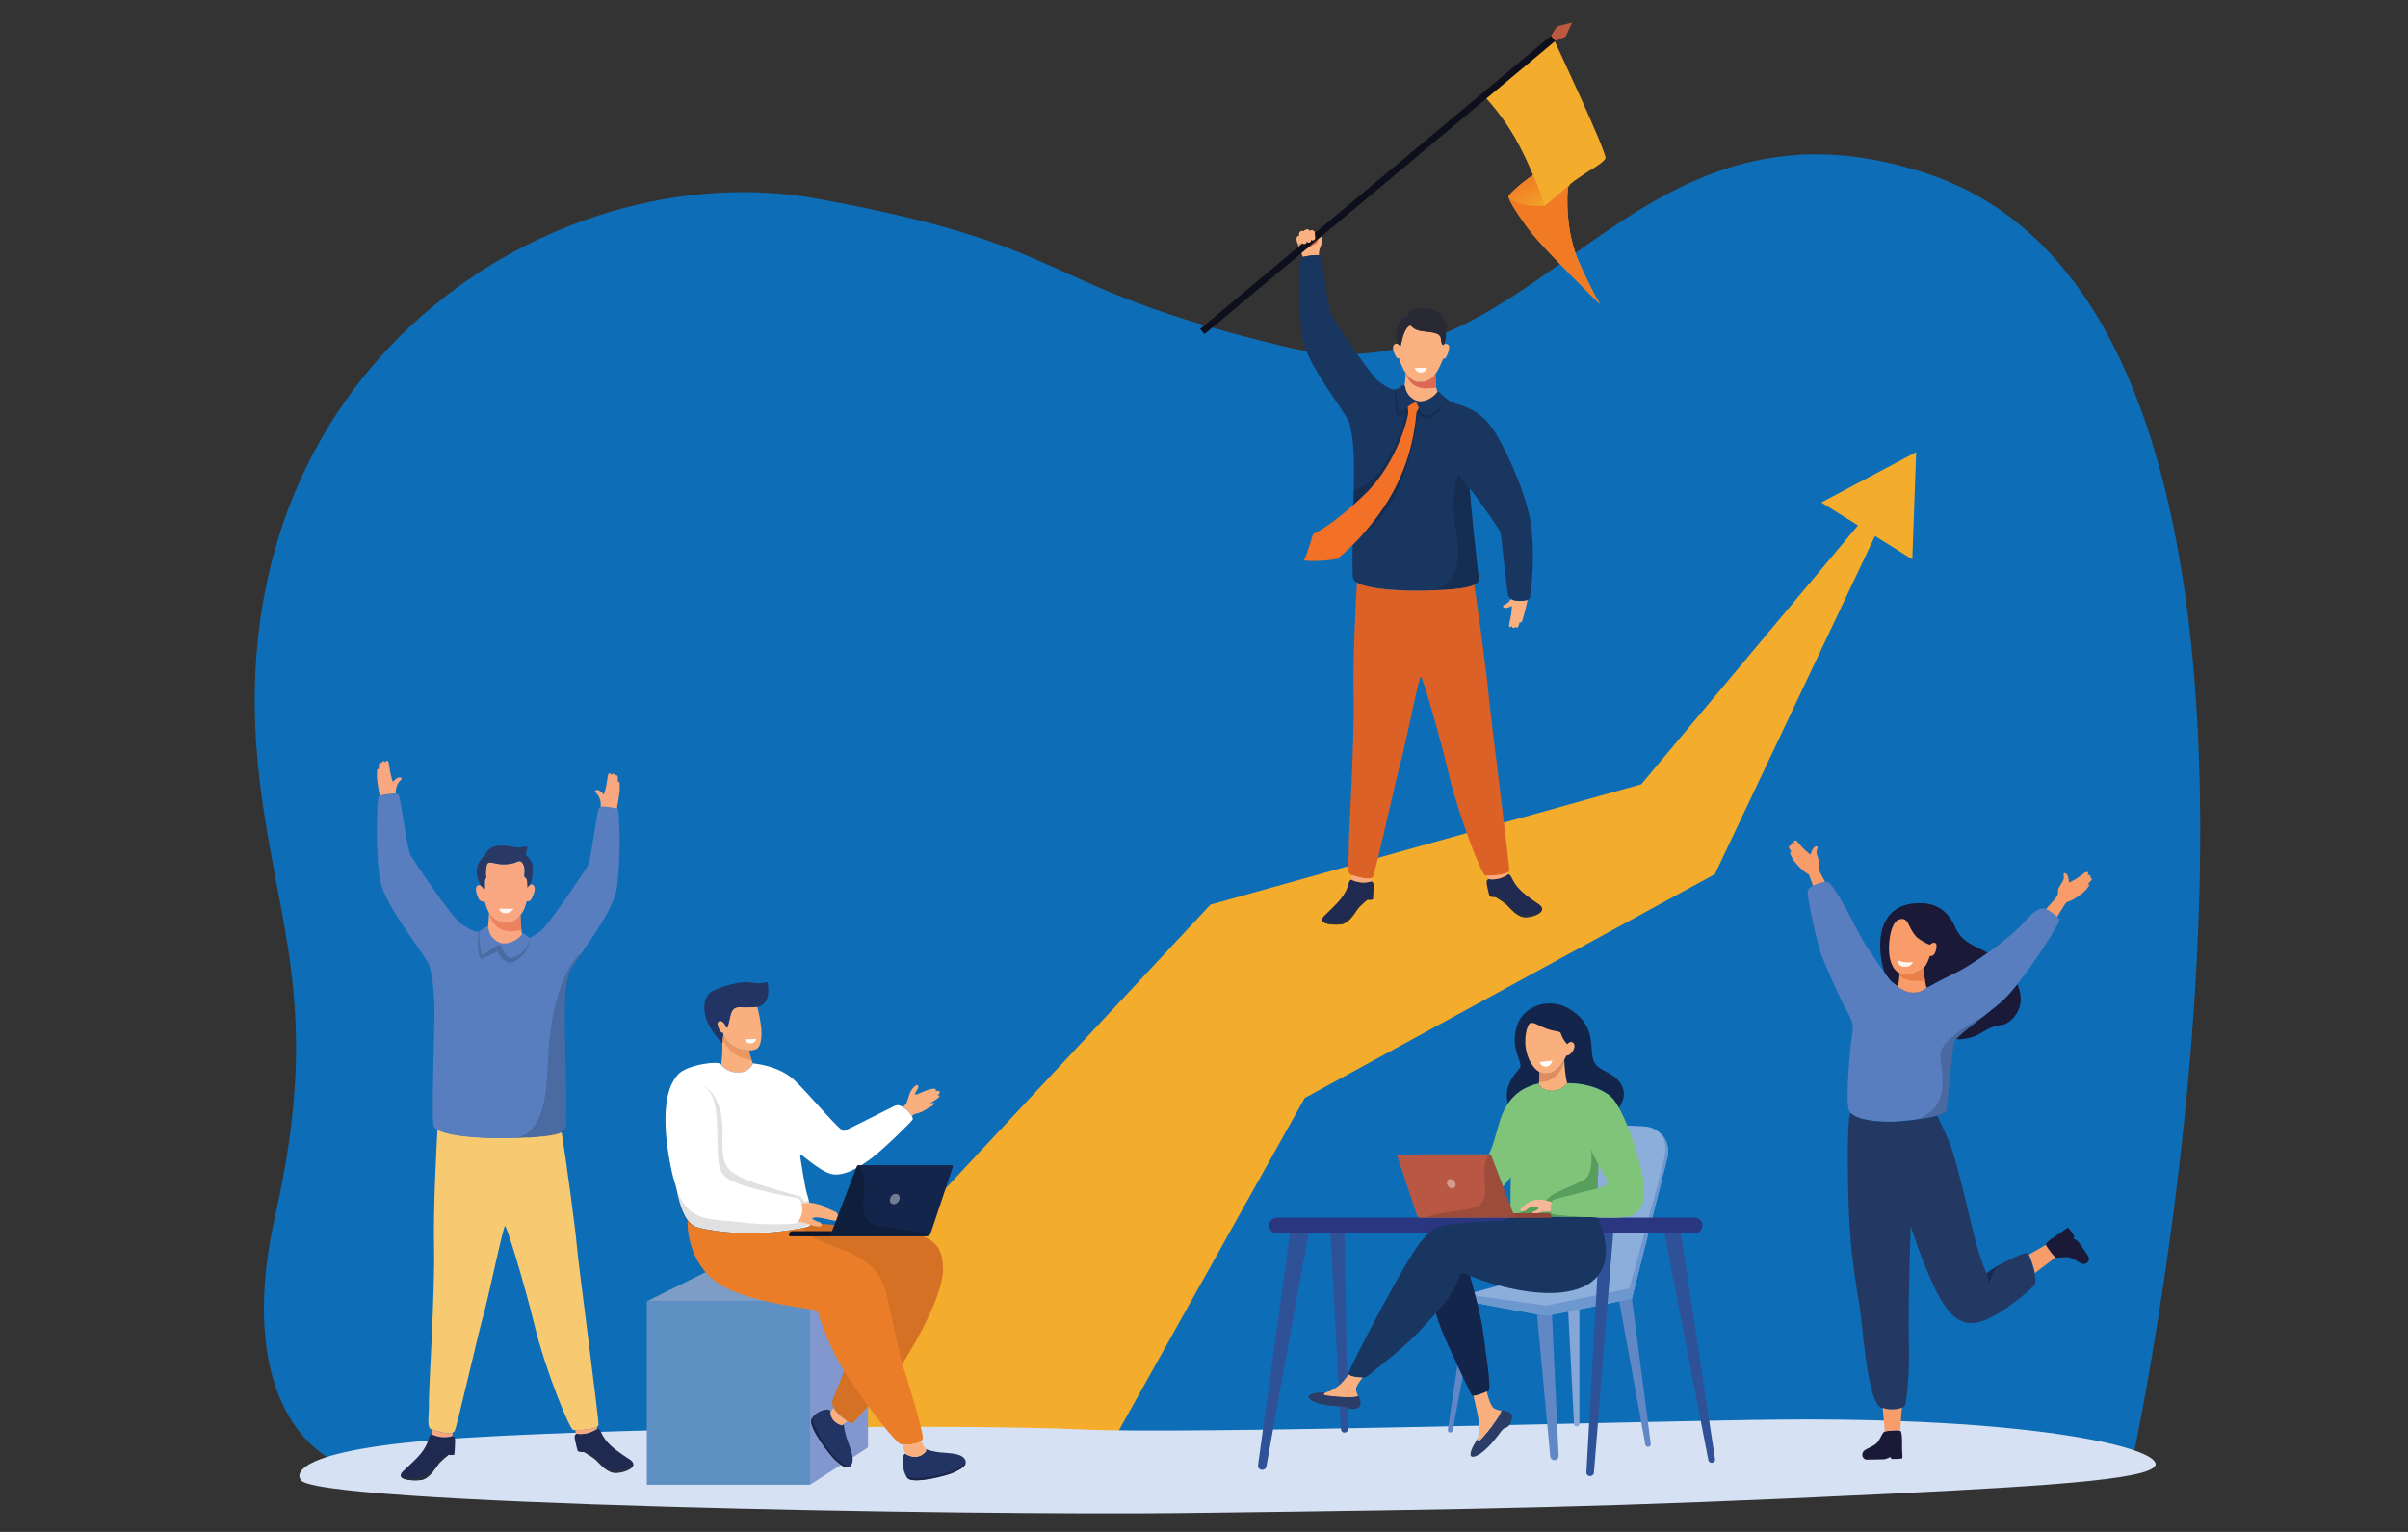 <?xml version="1.0" encoding="UTF-8"?>
<svg id="Layer_1" data-name="Layer 1" xmlns="http://www.w3.org/2000/svg" version="1.1" xmlns:xlink="http://www.w3.org/1999/xlink" viewBox="0 0 275 175">
  <rect x="0" y="0" width="275" height="175" fill="#333333" stroke="none"/>
  <defs>
    <style>
      .cls-1 {
        fill: #de6854;
      }

      .cls-1, .cls-2, .cls-3, .cls-4, .cls-5, .cls-6, .cls-7, .cls-8, .cls-9, .cls-10, .cls-11, .cls-12, .cls-13, .cls-14, .cls-15, .cls-16, .cls-17, .cls-18, .cls-19, .cls-20, .cls-21, .cls-22, .cls-23, .cls-24, .cls-25, .cls-26, .cls-27, .cls-28, .cls-29, .cls-30, .cls-31, .cls-32, .cls-33, .cls-34, .cls-35, .cls-36, .cls-37, .cls-38, .cls-39, .cls-40, .cls-41, .cls-42, .cls-43, .cls-44, .cls-45, .cls-46, .cls-47, .cls-48, .cls-49, .cls-50, .cls-51, .cls-52, .cls-53, .cls-54, .cls-55, .cls-56, .cls-57, .cls-58, .cls-59 {
        stroke-width: 0px;
      }

      .cls-2 {
        opacity: .1;
      }

      .cls-2, .cls-14, .cls-17, .cls-30, .cls-31, .cls-45, .cls-47, .cls-51 {
        fill: #010101;
      }

      .cls-3 {
        fill: #f6b698;
      }

      .cls-4 {
        fill: url(#linear-gradient);
      }

      .cls-5 {
        fill: #0d6eb7;
      }

      .cls-6 {
        fill: #df8d60;
      }

      .cls-7 {
        fill: #292936;
      }

      .cls-8 {
        fill: #2f5197;
      }

      .cls-9 {
        fill: #ed825f;
      }

      .cls-10 {
        fill: #8caedb;
      }

      .cls-11 {
        fill: #4c80ab;
      }

      .cls-12 {
        fill: #f9a781;
      }

      .cls-13 {
        fill: #db6126;
      }

      .cls-14 {
        opacity: .16;
      }

      .cls-15 {
        fill: #233963;
      }

      .cls-16 {
        fill: #13254a;
      }

      .cls-17 {
        opacity: .15;
      }

      .cls-18 {
        fill: #85a6d7;
      }

      .cls-19 {
        fill: #f7ca72;
      }

      .cls-20 {
        fill: #2a3680;
      }

      .cls-21 {
        fill: #6187c5;
      }

      .cls-22 {
        fill: #bd593f;
      }

      .cls-23 {
        fill: #587ec0;
      }

      .cls-24 {
        fill: #162a51;
      }

      .cls-25 {
        fill: #d6e1f3;
      }

      .cls-26 {
        fill: #5e90c3;
      }

      .cls-27 {
        fill: #1a1a38;
      }

      .cls-28 {
        fill: #f9b07d;
      }

      .cls-29 {
        fill: #f27127;
      }

      .cls-30 {
        opacity: .12;
      }

      .cls-32 {
        fill: #ec975f;
      }

      .cls-33 {
        fill: #2b3c66;
      }

      .cls-60 {
        opacity: .3;
      }

      .cls-34 {
        fill: #193661;
      }

      .cls-35 {
        fill: #202a50;
      }

      .cls-36 {
        fill: #1b2447;
      }

      .cls-37 {
        fill: #2a3865;
      }

      .cls-38 {
        fill: #eb7d29;
      }

      .cls-39, .cls-44, .cls-48 {
        fill: #fff;
      }

      .cls-39, .cls-45 {
        opacity: .4;
      }

      .cls-40 {
        fill: #b85844;
      }

      .cls-41 {
        fill: #6d97cf;
      }

      .cls-42 {
        fill: #7fc479;
      }

      .cls-43 {
        fill: #f17b25;
      }

      .cls-44 {
        opacity: .9;
      }

      .cls-46 {
        fill: #ea7f47;
      }

      .cls-47 {
        opacity: .17;
      }

      .cls-49 {
        fill: #f89c69;
      }

      .cls-50 {
        fill: #1a181d;
      }

      .cls-51 {
        opacity: .2;
      }

      .cls-52 {
        fill: #fab17f;
      }

      .cls-53 {
        fill: #589e5c;
      }

      .cls-54 {
        fill: #fab07e;
      }

      .cls-55 {
        fill: #8197cd;
      }

      .cls-56 {
        fill: #f3ac2b;
      }

      .cls-57 {
        fill: #29303a;
      }

      .cls-58 {
        fill: #223464;
      }

      .cls-59 {
        fill: #0e0f1c;
      }
    </style>
    <linearGradient id="linear-gradient" x1="175.29" y1="24.54" x2="173.14" y2="20.08" gradientUnits="userSpaceOnUse">
      <stop offset="0" stop-color="#f3ac2b"/>
      <stop offset=".36" stop-color="#f29328"/>
      <stop offset=".73" stop-color="#f18125"/>
      <stop offset="1" stop-color="#f17b25"/>
    </linearGradient>
  </defs>
  <path class="cls-5" d="M243.43,167.25s28.53-130.06-23.23-147.38c-35.06-11.73-44.33,26.72-73.46,19.73-29.13-6.99-23.07-11.38-53.46-16.91-29.75-5.41-69.28,18.97-63.65,66.29,2.03,17.09,7.19,26.07,1.8,49.87-3.8,16.79,1.12,27.57,10.54,29.47l201.45-1.07Z"/>
  <polygon class="cls-56" points="218.83 51.65 208 57.4 212.19 60.02 187.44 89.59 138.24 103.34 80.13 165.62 126.54 165.62 149 125.43 195.84 99.86 214.13 61.23 218.39 63.9 218.83 51.65"/>
  <path class="cls-25" d="M246.15,167.09c.72,1.76-10.22,2.58-30.88,3.58-31.71,1.53-45.28,1.73-80.09,2.17-23.62.3-100.99-.96-100.88-3.88,0,0-2.72-3.41,19.03-4.72,20.79-1.25,57.66-1.54,70.06-.95,12.4.59,65.21-.99,79.92-1.12,27.73-.25,42.02,2.94,42.83,4.92Z"/>
  <g>
    <g>
      <path class="cls-10" d="M167.45,148s0,0,0,0v-.13s.09-.02.12-.03l9.8-2.67c.51-.14.91-.53,1.05-1.04l3.92-14.18c.26-.9,1.12-1.5,2.07-1.45l3.34.17c1.83.09,3.12,1.8,2.68,3.54l-3.7,14.68c-.02.07-.05.19-.05.19l-.32,1.29-9.81,1.97-9.11-1.7v-.63Z"/>
      <path class="cls-18" d="M180.37,148.94v13.72c0,.17-.14.3-.31.3h0c-.16,0-.3-.12-.3-.28l-.7-13.51,1.31-.22Z"/>
      <path class="cls-21" d="M167.53,148.64l1.1.2-2.74,14.59c-.02.13-.14.22-.27.22h0c-.17,0-.29-.14-.27-.31l2.18-14.71Z"/>
      <path class="cls-21" d="M176.56,150.33l.68-.14.76,16.11c.01.27-.21.5-.48.5h0c-.25,0-.46-.19-.48-.43l-1.51-16.23,1.04.19Z"/>
      <path class="cls-21" d="M186.37,148.36l2.15,16.58c.02.19-.12.35-.31.35h0c-.15,0-.28-.11-.31-.26l-2.98-16.38,1.46-.29Z"/>
      <path class="cls-41" d="M167.45,147.86l9.11,1.29,9.51-1.96h0s3.61-12.91,4.03-15.05c.34-1.76-.33-2.56-.58-2.79.79.67,1.19,1.75.92,2.84l-3.7,14.68c-.02.07-.05.19-.05.19h0l-.07.28-.09.34h0l-.17.67-9.81,1.97-9.11-1.7v-.76Z"/>
    </g>
    <g>
      <path class="cls-20" d="M145.83,140.9h47.7c.5,0,.9-.4.9-.9h0c0-.5-.4-.9-.9-.9h-47.7c-.5,0-.9.4-.9.9h0c0,.5.4.9.9.9Z"/>
      <path class="cls-8" d="M191.97,140.9l3.89,25.79c.03.22-.15.41-.38.41h0c-.19,0-.34-.13-.38-.3l-5.02-25.91h1.89Z"/>
      <path class="cls-8" d="M184.23,140.9l-2.2,27.34c-.02.21-.21.38-.43.38h0c-.25,0-.45-.2-.43-.43l1.52-27.29h1.55Z"/>
      <path class="cls-8" d="M147.32,140.9l-3.65,26.5c-.04.27.19.51.48.51h0c.23,0,.44-.16.47-.38l4.82-26.64h-2.12Z"/>
      <path class="cls-8" d="M151.94,140.9l1.21,22.4c.01.2.18.36.39.36h0c.22,0,.39-.17.39-.38l-.38-22.38h-1.6Z"/>
    </g>
    <path class="cls-33" d="M155.24,159.68s.36.88-.15,1.13c-.63.32-1.23-.01-1.3-.09-.07-.08-.12-.06-.54-.07-.42,0-2.47-.09-3.4-.65-.93-.56.04-.78.35-.85.28-.06,1.2-.08,1.2-.08,0,0-.34.18-.14.27.2.1,3.19.43,3.82.12,0,0,.1.12.15.22Z"/>
    <path class="cls-54" d="M151.4,159.07c.65-.11,1.28-.54,1.69-.93.29-.27.64-.7.95-1.11.23.25,1.12.34,1.56.34-.32.38-.84,1.06-.75,1.47.06.28.15.49.23.63,0,0,0,0,0,0-.53.26-2.75.06-3.54-.06-.1-.02-.2-.04-.28-.06-.2-.1.14-.27.14-.27Z"/>
    <g>
      <g>
        <path class="cls-34" d="M162.3,141.79c.67-.81,1.43-1.41,2.08-1.63,1.16-.39,4.03-.65,6.69-.64.66,0,1.24-.27,1.54-.75.39.04,2.56.22,6.08.22,1.41,0,2.64.04,3.69.07.15.19.27.46.4.82.26.57,2.13,5.56-2.3,7.26-4.81,1.85-12.61-1.37-12.61-1.37,0,0,1.23,4.21,1.54,6.71.3,2.5.94,6.26.56,6.41-.38.15-1.72.77-1.9.46-.18-.31-2.78-5.8-3.37-7.28-.58-1.48-.71-2.09-.71-2.09,0,0-2.3,2.78-4.89,4.85-2.58,2.07-2.94,2.5-3.34,2.53-.41.03-1.77-.08-1.77-.46s6.35-12.73,8.31-15.11Z"/>
        <g>
          <path class="cls-16" d="M166.96,145.45c.41-.05.91.32.91.32,0,0,1.23,4.21,1.54,6.71.3,2.5.94,6.26.56,6.41s-1.72.77-1.9.46c-.18-.31-2.78-5.8-3.37-7.28-.58-1.48-.71-2.09-.71-2.09,2.64-2.84,2.57-4.48,2.97-4.53Z"/>
          <path class="cls-50" d="M163.99,149.98s-.05.05-.13.15c.04-.05.08-.1.13-.15Z"/>
        </g>
        <path class="cls-33" d="M171.75,161.15s1.03.07.93.84c-.1.77-.54,1.07-.66,1.09-.12.02-.37.12-.64.5-.27.38-1.62,2.21-2.71,2.7-1.09.5-.68-.52-.54-.86.12-.3.67-1.15.67-1.15,0,0-.06.42.16.3.21-.13,2.38-2.66,2.5-3.43,0,0,.17-.02.3,0Z"/>
        <path class="cls-54" d="M168.9,162.46c-.11-.78-.47-2.37-.63-3.02.38,0,1.13-.31,1.53-.48,0,0,.33,1.74.94,2,.29.12.53.17.71.19,0,0,0,0,0,0-.1.65-1.66,2.55-2.27,3.21-.08.08-.16.16-.23.22-.21.13-.16-.3-.16-.3.09-.47.2-1.2.11-1.82Z"/>
        <path class="cls-33" d="M155.24,159.68s.36.88-.15,1.13c-.63.32-1.23-.01-1.3-.09-.07-.08-.12-.06-.54-.07-.42,0-2.47-.09-3.4-.65-.93-.56.04-.78.35-.85.28-.06,1.2-.08,1.2-.08,0,0-.34.18-.14.27.2.1,3.19.43,3.82.12,0,0,.1.12.15.22Z"/>
        <path class="cls-54" d="M151.4,159.07c.65-.11,1.28-.54,1.69-.93.29-.27.64-.7.95-1.11.23.25,1.12.34,1.56.34-.32.38-.84,1.06-.75,1.47.06.28.15.49.23.63,0,0,0,0,0,0-.53.26-2.75.06-3.54-.06-.1-.02-.2-.04-.28-.06-.2-.1.14-.27.14-.27Z"/>
        <path class="cls-16" d="M184.41,125.82c-1.32-1.93-4.84-2.15-5.41-2.07,0,0-.72.95-1.92.85-1.2-.1-1.34-.78-1.34-.78,0,0-.01-.16-1.26.36-.85.36-1.65,1.01-2.26,1.9-.33-1.31-.13-2.38,1.3-4.02.6-.68-1.17-2-.29-4.86.7-2.29,3.98-3.69,6.73-1.44,2.35,1.92,1.5,4.1,2.06,5.46.57,1.36,2.63,1.14,3.34,3.14.3.84-.14,1.69-.48,2.23-.15-.28-.31-.53-.47-.77Z"/>
        <path class="cls-28" d="M179,123.76s-.72.95-1.92.85c-1.15-.09-1.33-.74-1.34-.78.05-.38.11-.93.06-1.37.13.07.24.12.31.13.31.06,1.15.19,1.89-.63.32-.35.52-.67.64-.91.02.43.11,2.06.35,2.71h0Z"/>
        <path class="cls-28" d="M179.04,119.26s.11-.26.4-.23c.29.03.5.34.28.84-.22.5-.62.73-.77.7s-.2.58-.94,1.39-1.59.7-1.89.63c-.07-.02-.19-.06-.34-.15-.45-.26-1.04-.9-1.38-2.03-.5-1.62,0-3.42.37-3.53.37-.11.66.11,1.43.46,1.28.58,1.95.37,2.05.71.19.65.74,1.35.8,1.19Z"/>
        <path class="cls-6" d="M175.78,123.59h0c.04-.35.07-.78.03-1.13.13.07.24.12.31.13.31.06,1.15.19,1.89-.63.29-.32.47-.6.6-.83h.05s-.4,2.52-2.88,2.46Z"/>
        <path class="cls-42" d="M172.54,134.5s-.08,2.84,0,4.26c0,0,2.25.23,6.14.23s6.43.32,7.67-.17c1.25-.49,1.76-2.13,1.11-4.94-.65-2.81-1.77-6.18-3.06-8.06-1.32-1.93-4.84-2.15-5.41-2.07,0,0-.72.95-1.92.85-1.2-.1-1.34-.78-1.34-.78,0,0-.01-.16-1.26.36-1.25.52-2.38,1.68-2.97,3.26-.52,1.43-.93,3.45-1.47,4.42h.09c.06,0,.12.04.14.1l1.38,3.61h0c.4-.47.84-1.01.88-1.07ZM182.44,134.94c.07-.85.09-1.94.09-1.94h0c.51.93.96,1.64,1.02,1.87.12.47-.26.67-1.09.9-.03-.34-.04-.63-.02-.83Z"/>
        <g>
          <path class="cls-11" d="M182.86,133.59s0,0,0-.01c0,0,0,0,0,.01Z"/>
          <path class="cls-11" d="M183.11,134.02s-.01-.02-.02-.03c0,0,.01.02.02.03Z"/>
          <path class="cls-11" d="M184.42,139.09h0c-.06,0-.12,0-.18,0,.06,0,.12,0,.18,0Z"/>
          <path class="cls-11" d="M182.71,133.31s0-.01,0-.02c0,0,0,.01,0,.02Z"/>
          <path class="cls-11" d="M184.07,139.09s.09,0,.13,0c-.04,0-.09,0-.13,0Z"/>
          <path class="cls-53" d="M173.15,138.63c.86-.06.86-.5,1.15-.66.29-.15.87-.34,1.35-.38s1.13-.69,1.49-1c.36-.31,2.21-1.05,3.62-1.72s.92-3.66.92-3.66h0c.26.63.57,1.25.87,1.78h0s-.02,1.09-.09,1.94c-.02.19,0,.49.02.83-.22.06-.47.13-.76.2-1.35.34-4.12,1.01-4.35,1.12-.23.11-.26,1.31-.2,1.53.05.18,2.98.35,4.88.43-.98-.03-2.09-.06-3.35-.06-3.89,0-6.14-.23-6.14-.23,0-.08,0-.17-.01-.25.13.09.33.14.61.12Z"/>
          <path class="cls-11" d="M182.63,133.17s0-.01,0-.02c0,0,0,.01,0,.02Z"/>
          <path class="cls-11" d="M183.22,135.5h0c-.18.1-.44.18-.76.27.32-.09.57-.18.76-.27Z"/>
          <path class="cls-11" d="M183.66,139.09s-.09,0-.14,0c.05,0,.09,0,.14,0Z"/>
          <path class="cls-11" d="M183.38,139.09s-.09,0-.14,0c.05,0,.09,0,.14,0Z"/>
          <path class="cls-11" d="M182.26,139.06s.03,0,.04,0c-.01,0-.03,0-.04,0Z"/>
          <path class="cls-11" d="M183.07,139.08s-.08,0-.12,0c.04,0,.08,0,.12,0Z"/>
          <path class="cls-11" d="M182.64,139.07s0,0,0,0c0,0,0,0,0,0Z"/>
          <path class="cls-11" d="M183.94,139.09s-.09,0-.14,0c.05,0,.09,0,.14,0Z"/>
        </g>
        <path class="cls-3" d="M173.65,138.15s.08-.2.6-.58c.52-.39,1.19-.59,1.82-.52.6.07,1.13.26,1.17.28-.08.29-.11.78-.09,1.08-.38.05-.96,0-1.03.03-.15.06-.81.25-1.01.18-.19-.07-.13-.21-.03-.21.1,0,.34-.1.5-.23.16-.14.11-.29.11-.29,0,0-.76-.01-.96.04-.2.06-.42.33-.57.4-.15.07-.25.02-.25.02,0,0-.12.04-.19,0-.07-.04-.05-.12-.05-.12,0,0-.03-.04-.02-.08Z"/>
        <g>
          <path class="cls-40" d="M161.91,131.87h8.23c.06,0,.12.04.14.1l2.53,6.62h4.01c.18,0,.33.15.33.33v.12s-.03.07-.07.07h-14.86c-.18,0-.34-.11-.4-.28l-2.25-6.77c-.03-.08.04-.17.13-.17h2.22Z"/>
          <path class="cls-51" d="M177.15,138.91v.12s-.03.07-.07.07h-4.03l-.24-.51h4.01c.18,0,.33.15.33.33Z"/>
          <path class="cls-39" d="M165.35,135.47c.17.26.48.36.7.22.21-.14.24-.46.07-.72-.17-.26-.48-.36-.7-.22-.21.14-.24.46-.07.72Z"/>
          <path class="cls-17" d="M167.29,138.19c2.41-.3,2.46-1.32,2.26-3.57-.2-2.25.58-2.75.58-2.75.06,0,.12.04.14.1l2.53,6.62.24.51h-10.37c1.05-.39,2.74-.67,4.61-.91Z"/>
        </g>
        <path class="cls-42" d="M177.16,138.62c-.06-.22-.03-1.42.2-1.53.23-.11,3-.79,4.35-1.12,1.35-.34,2-.51,1.85-1.1s-2.86-4.3-2.49-6.8c.37-2.5,2.49-3.11,2.49-3.11.33.24.63.52.86.86,1.29,1.88,2.41,5.25,3.06,8.06.65,2.81.14,4.45-1.11,4.94-.36.14-.83.22-1.41.25-.24,0-.49.02-.73.02-.63,0-1.36-.01-2.19-.04-1.9-.08-4.83-.25-4.88-.43Z"/>
      </g>
      <path class="cls-48" d="M175.87,121.33l1.41-.17s-.11.59-.63.67c-.52.08-.8-.34-.78-.49Z"/>
    </g>
  </g>
  <g>
    <g>
      <rect class="cls-26" x="73.87" y="148.66" width="18.64" height="20.95"/>
      <polygon class="cls-10" points="99.13 145.25 80.75 145.25 73.87 148.66 92.51 148.66 99.13 145.25"/>
      <polygon class="cls-2" points="99.13 145.25 80.75 145.25 73.87 148.66 92.51 148.66 99.13 145.25"/>
      <polygon class="cls-55" points="99.13 145.25 92.51 148.66 92.51 169.61 99.13 165.35 99.13 145.25"/>
    </g>
    <g>
      <path class="cls-54" d="M86.49,115.03s.58,2.19.46,3.42c-.12,1.23-.39,1.52-1.39,1.55-1,.03-2.41-.38-3.02-2.01,0,0-.29,0-.46-.5-.18-.51-.21-.73.07-.85.28-.12.59.31.62.35.03.04.17.38.17.38l.13.02s.14-.39.3-1.17c.16-.79.42-1.15,1.01-1.16.59,0,1.47.04,2.11-.04Z"/>
      <path class="cls-58" d="M81.47,113.17c.87-.46,3.07-1.13,4.27-.93,1.19.21,1.92-.06,1.92-.06,0,0,.28,1.42-.16,2.13-.44.71-1.01.71-1.01.71-.64.08-1.51.04-2.11.04-.59,0-.85.37-1.01,1.16-.16.79-.3,1.17-.3,1.17l-.13-.02s-.14-.34-.17-.38c-.03-.04-.34-.47-.62-.35-.28.12-.25.34-.07.85.18.51.46.5.46.5.02.06.04.12.07.17,0,0,0,0,0,0-.02.43-.12,1.03-.12,1.03,0,0-1.56-1.59-1.92-3.07s.03-2.5.9-2.96Z"/>
      <path class="cls-54" d="M82.35,121.63h0s.6.91,1.95.9c1.35-.01,1.69-1.04,1.69-1.04h0c-.13-.29-.24-.6-.29-.79-.08-.24-.13-.51-.15-.69-.96.03-2.3-.36-2.93-1.84h0s0,0,0,0c-.02.43-.12,1.03-.12,1.03h0c.03,1.02-.07,1.96-.14,2.43Z"/>
      <path class="cls-32" d="M82.61,118.17s0,0,0,0c0,0,0-.01,0-.02.63,1.49,1.97,1.89,2.94,1.86.03.18.08.45.15.69.04.11.09.28.16.45-.28-.06-.63-.16-1.05-.3-1.4-.46-2.13-1.79-2.26-2.04.03-.2.05-.44.06-.64Z"/>
      <path class="cls-48" d="M103.51,126.75c-.61-.48-.94-.61-1.36-.41-.42.2-5.54,2.8-5.75,2.85-.45.12-3.82-4.03-5.65-5.77s-4.76-1.94-4.76-1.94c0,0-.34,1.03-1.69,1.04s-1.95-.9-1.95-.9c-.14-.51-3.78,0-4.82,1.03-1.04,1.02-2.27,3.66-.98,10.35.19,1,.41,1.84.65,2.55.15.78.71,4.09,2.29,4.61.64.21,5.45,1.32,11.38.26.7-.13,1.47-.19,1.72-.49.12-2.07-.42-3.5-.42-3.5-.2-.57-.82-4.38-.8-4.56.02-.18,2.18,1.9,3.56,2.24,1.38.33,3.14-.7,4.58-1.79,1.5-1.13,4.56-4.16,4.72-4.43.1-.18-.35-.88-.7-1.15Z"/>
      <path class="cls-38" d="M107.69,144.89c0-2.99-1.67-3.69-4.22-4.09-3.71-.57-10.29-.96-10.87-1.18,0,.1,0,.2-.01.31-.25.29-1.02.36-1.72.49-2.04.36-3.95.47-5.6.45-.08,0-.15,0-.22,0-.67-.01-1.29-.05-1.86-.1-.38-.03-.74-.07-1.07-.11-.11-.01-.22-.03-.32-.04-.1-.01-.21-.03-.3-.04-.15-.02-.29-.04-.42-.07-.04,0-.09-.01-.13-.02-.09-.02-.18-.03-.27-.05-.07-.01-.13-.02-.19-.04-.01,0-.03,0-.04,0-.17-.03-.32-.07-.46-.1-.03,0-.05-.01-.08-.02-.2-.05-.35-.09-.43-.12,0,0,0,0,0,0-.02,0-.05-.02-.07-.02,0,0-.02,0-.02-.01-.01,0-.03-.01-.04-.02,0,0-.02,0-.03-.01-.01,0-.03-.01-.04-.02-.01,0-.02-.01-.03-.02-.01,0-.02-.01-.03-.02-.01,0-.02-.01-.03-.02-.01,0-.02-.01-.03-.02-.01,0-.02-.01-.03-.02,0,0-.02-.01-.03-.02-.01,0-.02-.02-.04-.03,0,0-.02-.01-.03-.02-.01,0-.02-.02-.04-.03,0,0-.01-.01-.02-.02-.01-.01-.03-.02-.04-.03,0,0,0,0-.01-.01-.02-.01-.03-.03-.04-.04,0,0,0,0,0,0-.11-.1-.22-.22-.31-.35h0s-.05,0-.05,0c0,0-.28,5,3.98,7.47,3.57,2.07,10.73,2.61,10.86,2.86.11.23.89,3.35,3.05,6.86h0s-1.03,2.66-1.29,3.26c-.26.59.18,1.3.98,1.95.8.65,1.05.81,1.31.7.1-.04.83-.85,1.74-1.91,1.81,2.46,3.37,4.24,3.67,4.35.41.15,2.58.1,2.57-.72,0-.83-1.78-6.83-2.36-8.42,0,0,4.69-7.18,4.69-10.94Z"/>
      <path class="cls-54" d="M107.28,125.17c-.05-.08-.25-.05-.25-.05,0,0,.34-.2.3-.36-.06-.24-.49-.11-.49-.11,0,0,.2-.28-.2-.28-.71,0-1.98.77-2.09.67-.22-.22.55-.72.25-1.07-.14-.16-.78.47-.96,1.09-.18.62-.29.88-.33.98-.03.07-.19.24-.4.43.12.07.25.17.4.28.21.17.46.49.6.76.17-.16.33-.28.48-.29.63-.08,1.44-.67,1.49-.69.78-.39.69-.54.47-.54-.12,0-.38.06-.38.06,0,0,.89-.51,1-.65.05-.06.16-.17.12-.23Z"/>
      <path class="cls-58" d="M96.58,163.9c-.25-.99-.21-1.24-.21-1.24h0s-.09.08-.09.08l-.14.09c-.85-.26-1.14-.76-1.24-1.12-.07-.23-.05-.41-.05-.41h0c.05-.65-1.95-.06-2.19.92-.25.98,2.2,4.11,2.77,4.61.57.49,1.4,1.28,1.83.46.43-.82-.43-2.41-.68-3.39Z"/>
      <path class="cls-54" d="M96.08,161.83c-.41-.33-.72-.67-.89-1.01-.12.2-.25.4-.33.48,0,0-.12,1.09,1.29,1.53l.14-.09.09-.08.38-.31c-.17-.12-.39-.29-.68-.52Z"/>
      <path class="cls-36" d="M96.91,167.62c-1.96-.77-4.26-4.86-4.12-5.69-.06.09-.1.19-.13.29-.25.98,2.2,4.11,2.77,4.61.44.38,1.03.93,1.47.79Z"/>
      <path class="cls-58" d="M103.46,166.11s1.27.86,2.29-.3v-.28s.21.15,1.17.33,2.72.03,3.24.79c.51.76-.54,1.22-1.23,1.55-.69.34-4.5,1.34-5.24.68s-.76-3.09-.23-2.77Z"/>
      <path class="cls-36" d="M110.28,167.13c-1.55,1.54-6.14,1.99-6.79,1.5.05.1.12.18.19.25.74.65,4.55-.35,5.24-.68.53-.26,1.27-.59,1.36-1.07Z"/>
      <path class="cls-54" d="M105.75,165.53c-.2-.21-.42-.6-.57-.91-.44.39-1.58.46-2.14.4.16.49.34,1.06.34,1.06.02,0,.05.01.07.03,0,0,1.27.86,2.29-.3v-.28Z"/>
      <path class="cls-48" d="M91.16,136.89s-2.54-.42-4.91-1.06c-1.73-.47-3.37-.94-3.9-1.98-.98-1.92.38-7.99-1.77-9.56-2.15-1.56-3.86-.44-3.86-.44,0,0,0,0,0,0,0,.01,0,.02-.01.03,0,.02-.02.04-.03.06,0,.01-.01.03-.02.04,0,.02-.02.04-.02.06,0,.01,0,.02-.01.03-.01.03-.02.06-.03.09,0,.01,0,.02-.01.04,0,.02-.02.04-.02.06,0,.01-.01.03-.02.04,0,.02-.02.04-.02.07,0,.01,0,.02-.01.03-.01.03-.02.06-.03.1,0,.01,0,.03-.01.04,0,.02-.01.04-.02.07,0,.01,0,.03-.01.04,0,.03-.02.05-.02.08,0,.01,0,.02-.01.03,0,.03-.02.07-.03.1,0,.01,0,.03-.01.04,0,.02-.01.05-.02.08,0,.01,0,.03-.01.04,0,.04-.02.07-.03.11,0,0,0,.02,0,.03,0,.03-.01.06-.02.09,0,.02,0,.03-.01.05,0,.03-.01.06-.02.09,0,.01,0,.03,0,.04,0,.04-.02.08-.02.12,0,.01,0,.02,0,.04,0,.03-.01.07-.02.1,0,.02,0,.03,0,.05,0,.03-.01.07-.02.1,0,.01,0,.03,0,.04,0,.04-.01.09-.02.14,0,.01,0,.03,0,.04,0,.03,0,.07-.01.1,0,.02,0,.03,0,.05,0,.04,0,.08-.01.12,0,.01,0,.02,0,.03,0,.05-.01.1-.02.15,0,.02,0,.03,0,.05,0,.04,0,.07,0,.11,0,.02,0,.03,0,.05,0,.05,0,.1-.01.15,0,0,0,.01,0,.02,0,.05,0,.1,0,.15,0,.02,0,.04,0,.05,0,.04,0,.08,0,.12,0,.02,0,.03,0,.05,0,.06,0,.11,0,.17,0,.01,0,.02,0,.03,0,.05,0,.1,0,.15,0,.02,0,.04,0,.06,0,.05,0,.09,0,.14,0,.02,0,.03,0,.05,0,.06,0,.12,0,.18,0,.01,0,.03,0,.05,0,.05,0,.1,0,.15,0,.02,0,.04,0,.06,0,.05,0,.1,0,.16,0,.01,0,.03,0,.04,0,.07,0,.13,0,.2,0,.02,0,.04,0,.05,0,.05,0,.1,0,.15,0,.02,0,.04,0,.06,0,.06,0,.13.01.19,0,0,0,.01,0,.02,0,.07,0,.14.01.21,0,.02,0,.04,0,.06,0,.05,0,.11.01.16,0,.02,0,.04,0,.06,0,.07.01.15.02.22,0,0,0,.01,0,.02,0,.07.01.14.02.21,0,.02,0,.05,0,.07,0,.06.01.12.02.18,0,.02,0,.04,0,.06,0,.08.02.16.03.24,0,.01,0,.03,0,.04,0,.07.02.13.03.2,0,.02,0,.05,0,.07,0,.07.02.13.03.2,0,.02,0,.04,0,.05.01.08.02.17.04.25,0,.02,0,.04,0,.06,0,.07.02.13.03.2,0,.03,0,.05.01.08.01.07.02.15.04.23,0,.01,0,.03,0,.04.01.09.03.18.05.27,0,.02,0,.05.01.07.01.07.02.14.04.21,0,.03,0,.05.01.08.02.09.03.18.05.28,0,0,0,0,0,0,.12.61.25,1.18.39,1.71,1.34,4.87,3.58,4.39,7.11,4.85,3.9.51,6.89.19,6.89.19.86-.77.86-2.25.23-2.87Z"/>
      <g>
        <path class="cls-30" d="M91.52,137.5s0-.01,0-.02c.2,0,.38-.01.51-.04.13-.03.26-.04.39-.04-.02-.08-.03-.16-.05-.24-.57.17-.59-.03-.68-.14-.09-.11-.27-.33-.27-.33-1.78-.49-4.94-1.37-6.32-1.98-2.44-1.07-2.68-1.82-2.59-5.21.12-4.79-2.37-5.51-2.37-5.51.15.09.3.18.45.29,2.15,1.56.79,7.64,1.77,9.56.53,1.04,2.17,1.51,3.9,1.98,2.37.64,4.91,1.06,4.91,1.06.16.16.28.37.36.61Z"/>
        <path class="cls-20" d="M91.55,137.63s0,.03.01.04c0-.02,0-.03-.01-.04Z"/>
        <path class="cls-20" d="M91.54,137.57s0,.03.01.04c0-.01,0-.03-.01-.04Z"/>
        <path class="cls-20" d="M91.52,137.52s0,.03.01.04c0-.01,0-.03-.01-.04Z"/>
      </g>
      <path class="cls-2" d="M97.07,157.68c-.23-.35-.46-.71-.68-1.06h0s-1.03,2.66-1.29,3.26c-.26.59.18,1.3.98,1.95s1.05.81,1.31.7c.1-.04.83-.85,1.74-1.91-.67-.9-1.37-1.9-2.06-2.94Z"/>
      <path class="cls-2" d="M92.59,139.93c-.15.17-.47.27-.85.34,0,0,0,0,0,0,.24.64.9,1.04,2.38,1.69,2.42,1.06,6.14,1.61,7.14,5.95.68,2.94,1.75,7.91,1.75,7.91,0,0,4.69-7.18,4.69-10.94,0-2.99-1.67-3.69-4.22-4.09-3.71-.57-10.29-.96-10.87-1.18,0,.1,0,.2-.01.31Z"/>
      <path class="cls-30" d="M91.15,139.53c-.06.08-.14.16-.21.23,0,0-2.98.32-6.89-.19-.05,0-.1-.01-.15-.02,0,0,0,0-.01,0-.05,0-.09-.01-.14-.02,0,0-.01,0-.02,0-.04,0-.09-.01-.13-.02,0,0-.02,0-.02,0-.04,0-.08,0-.13-.01,0,0-.02,0-.03,0-.04,0-.08,0-.12-.01,0,0-.02,0-.03,0-.04,0-.08,0-.12-.01-.01,0-.02,0-.03,0-.04,0-.07,0-.11-.01-.02,0-.04,0-.06,0-.02,0-.04,0-.06,0-2.68-.27-4.51-.38-5.71-3.88,0,0,0,0,0,0,.01.06.02.13.04.21,0,0,0,0,0,.01,0,.01,0,.03,0,.04,0,0,0,0,0,.01,0,.02,0,.03,0,.05,0,0,0,0,0,0,0,.02,0,.04.01.05,0,0,0,0,0,0,0,.02,0,.04.01.05,0,0,0,0,0,0,0,.02,0,.03,0,.05,0,0,0,.01,0,.02,0,.02,0,.04.01.05,0,0,0,0,0,.02,0,.02,0,.04.01.06,0,0,0,0,0,.01,0,.02,0,.05.01.07,0,0,0,0,0,0,0,.02,0,.04.01.07,0,0,0,0,0,0,0,.02.01.05.02.07,0,0,0,0,0,0,0,.02.01.05.02.07,0,0,0,0,0,.01,0,.02.01.04.02.07,0,0,0,0,0,.01,0,.02.01.05.02.07,0,0,0,0,0,.01,0,.02.01.05.02.07,0,0,0,0,0,.01,0,.03.01.05.02.08,0,0,0,0,0,0,0,.03.01.05.02.08,0,0,0,0,0,0,0,.03.01.05.02.08,0,0,0,0,0,0,0,.02.01.05.02.08,0,0,0,0,0,.01,0,.02.01.05.02.07,0,0,0,.01,0,.02,0,.03.01.05.02.08,0,0,0,0,0,.01,0,.03.02.05.02.08,0,0,0,0,0,.01,0,.03.02.06.03.09,0,0,0,0,0,0,0,.03.02.05.03.08,0,0,0,0,0,.01,0,.03.02.05.02.08,0,0,0,.01,0,.02,0,.03.02.05.03.08,0,0,0,0,0,.01,0,.03.02.05.03.08,0,0,0,0,0,.01,0,.03.02.06.03.09,0,0,0,0,0,0,.01.03.02.06.03.08,0,0,0,0,0,0,0,.03.02.05.03.08,0,0,0,.01,0,.02.01.03.02.05.03.08,0,0,0,0,0,.01.01.03.02.05.03.08,0,0,0,0,0,.01.01.03.02.05.03.08,0,0,0,0,0,.01.01.03.02.05.03.08,0,0,0,0,0,.01.01.02.02.05.03.07,0,0,0,0,0,.01.01.02.02.05.03.07,0,0,0,.01,0,.02.01.02.02.05.03.07,0,0,0,.01,0,.02.01.02.02.05.04.07,0,0,0,.01,0,.02.01.02.02.05.04.07,0,0,0,.01,0,.02.01.02.02.04.04.06,0,0,0,.01.01.02.01.02.02.04.03.06,0,0,0,.02.01.02.01.02.02.04.04.06,0,0,0,.01.01.02.01.02.03.04.04.06,0,0,0,.01.01.02.01.02.03.04.04.06,0,0,0,.01.01.02.01.02.03.04.04.05,0,0,0,.01.01.02.01.02.03.03.04.05,0,0,0,.01.01.02.01.02.02.03.04.05,0,0,.01.02.02.02.01.01.02.03.04.04,0,0,.01.02.02.02.01.01.02.03.04.04,0,0,.01.02.02.02.01.01.03.03.04.04,0,0,.01.01.02.02.01.01.03.03.04.04,0,0,.01.01.02.02.01.01.03.02.04.04,0,0,.01.01.02.02.01.01.03.02.04.03,0,0,.02.01.02.02.01,0,.03.02.04.03,0,0,.02.01.03.02.01,0,.03.02.04.03,0,0,.02.01.03.02.01,0,.03.02.04.02,0,0,.02.01.03.02.01,0,.02.01.04.02.01,0,.02.01.03.02.01,0,.02.01.03.02.01,0,.03.01.04.02.01,0,.03.01.04.02.01,0,.02,0,.03.01,0,0,.02,0,.02,0,.02,0,.03.01.05.02.05.02.13.04.23.06.04.01.08.02.13.03.09.02.2.05.33.08.53.11,1.31.25,2.29.36.17.02.35.04.54.05.62.06,1.3.1,2.04.12.74.02,1.53,0,2.37-.04.17,0,.34-.02.51-.03.09,0,.17-.01.26-.02.86-.07,1.76-.18,2.69-.35,0,0,0,0,0,0,.7-.12,1.46-.19,1.72-.48-.47-.14-.98-.28-1.43-.41Z"/>
      <path class="cls-54" d="M95.89,139.15s.1-.16,0-.26c-.1-.1-.25-.15-.25-.15,0,0,.01-.21-.27-.32-.28-.11-1.19-.51-1.19-.51,0,0,.09-.08-.29-.2-.53-.17-1.23-.4-1.86-.28-.14.03-.32.04-.51.04.2.63.1,1.46-.36,2.05.45.13.97.28,1.44.42.77.23,1.08.2,1.16.13.08-.07.18-.35-.25-.48-.43-.13-.78-.37-.78-.37,0,0,.15-.14.45-.16.3-.02,1.27.2,1.76.31.49.11.82.16.96.06.14-.1-.01-.26-.01-.26Z"/>
      <g>
        <path class="cls-16" d="M105.83,141.22c.2,0,.39-.13.45-.32l2.54-7.6c.03-.1-.04-.19-.14-.19h-10.65c-.07,0-.14.04-.16.11l-2.85,7.43h-4.52c-.21,0-.38.16-.38.37v.13s.04.08.08.08h15.63Z"/>
        <path class="cls-45" d="M90.11,141.01v.13s.04.08.08.08h4.54l.27-.58h-4.52c-.21,0-.38.16-.38.37Z"/>
        <path class="cls-39" d="M102.62,137.25c-.2.29-.55.4-.79.25-.24-.15-.27-.51-.08-.8s.55-.4.79-.25.27.51.08.8Z"/>
        <path class="cls-51" d="M101.23,140.2c-2.71-.34-2.78-1.48-2.55-4.01.23-2.52-.66-3.09-.66-3.09h0s-.05,0-.07.01c-.04.02-.08.05-.09.09l-2.85,7.43-.27.58h11.09c.11,0,.22-.04.3-.11-1.19-.39-2.96-.67-4.9-.91Z"/>
      </g>
    </g>
  </g>
  <g>
    <g>
      <path class="cls-19" d="M64.11,129.3c-.97.46-3.05.59-5.63.67-3.17.1-7.18-.16-8.52-.94-.12,2.12-.49,9.05-.39,13.38.12,5.16-.64,16.6-.59,17.99.05,1.39-.32,2.71.32,2.9.64.2,2.34.75,2.63.15.29-.59,2.9-12.07,3.33-13.42.42-1.35,2.21-10.03,2.42-9.97.21.06,2.12,6.28,3.39,11.44,1.27,5.16,3.99,11.79,4.38,11.85s2.84,0,2.9-.59-2.36-18.8-2.49-20.6c-.12-1.56-1.25-9.97-1.73-12.86Z"/>
      <path class="cls-35" d="M49.3,163.85s1.13.59,2.35.2c0,0,.3-.02.32.42.02.44-.07,1.59-.07,1.67,0,.07-.49.12-.66.04,0,0-.8.62-1.2,1.12-.39.5-1.03,1.69-2.05,1.78-1.02.1-2.71-.04-2.1-.86.16-.22.79-.71,1.75-1.7,1.13-1.17,1.25-2.02,1.36-2.33.11-.31.27-.35.31-.33Z"/>
      <path class="cls-12" d="M49.34,163.32l-.04.53s1.13.59,2.35.2l.05-.4c-.54.24-1.8-.15-2.36-.33Z"/>
      <path class="cls-57" d="M51.22,166.12c-.42-.15-1.63,1.49-1.81,1.76-.18.27-.51.73-1.56.95-1.05.22-2.07-.21-2.08-.22.13.46,1.39.53,2.22.46,1.02-.1,1.65-1.28,2.05-1.78.39-.5,1.2-1.12,1.2-1.12.04.02.09.03.14.03-.05-.04-.1-.07-.15-.09Z"/>
      <path class="cls-35" d="M68.22,163.22s-1.04.76-2.34.56c0,0-.3.03-.25.47.05.44.32,1.43.34,1.5.02.07.52.2.69.1,0,0,.91.5,1.39.94.48.44,1.32,1.54,2.36,1.48,1.05-.06,2.46-.66,1.71-1.39-.2-.19-.64-.39-1.77-1.24-1.34-1.01-1.6-1.84-1.76-2.14-.16-.3-.33-.31-.37-.29Z"/>
      <path class="cls-12" d="M65.68,163.37c.04.14.1.31.14.43.04-.01.06-.02.06-.02.26.04.51.04.75.02.22-.04.46-.09.66-.14.47-.15.81-.36.9-.42,0-.04-.01-.14-.02-.25-.49.32-1.89.39-2.5.38Z"/>
      <path class="cls-57" d="M70.51,168.01c-1.1-.06-1.51-.47-1.73-.72-.22-.24-1.71-1.71-2.12-1.5-.04.02-.08.05-.12.09.05,0,.09-.02.12-.03,0,0,0,0,0,0h0s.25.13.55.33c0,0,0,0,0,0,0,0,0,0,0,0,.01,0,.02.02.04.02,0,0,0,0,0,0,0,0,0,0,0,0,.05.03.11.07.16.1,0,0,0,0,0,0,.05.04.11.07.16.11,0,0,0,0,0,0,0,0,0,0,0,0,.04.03.08.06.12.09,0,0,0,0,.01,0,.04.03.08.06.11.08,0,0,0,0,.01,0,.04.03.07.06.11.08,0,0,0,0,0,0,.04.03.07.06.1.09.02.02.05.05.08.07,0,0,0,0,0,0,.03.03.05.05.08.08,0,0,0,0,.01.01.03.03.07.07.1.11.02.02.04.04.06.06,0,0,.02.02.03.03.03.03.06.06.09.09,0,0,.01.01.02.02.03.03.06.06.09.09,0,0,.01.01.02.02.03.03.07.06.1.1,0,0,.01.01.02.02.04.03.07.07.11.1,0,0,0,0,0,0,.05.05.11.09.16.13,0,0,0,0,.01.01.05.04.1.08.16.12,0,0,.01,0,.02.01.05.04.11.07.16.11,0,0,0,0,.01,0,.06.04.12.07.18.1,0,0,0,0,0,0,.06.03.12.05.17.08,0,0,0,0,0,0,.03.01.05.02.08.03,0,0,.02,0,.03,0,.02,0,.04.01.06.02.01,0,.02,0,.03,0,.02,0,.04,0,.05.01.01,0,.02,0,.04,0,.02,0,.04,0,.05,0,.01,0,.02,0,.04,0,.02,0,.04,0,.05,0,.01,0,.02,0,.04,0,.02,0,.04,0,.06,0,.01,0,.02,0,.03,0,.03,0,.06,0,.09,0,0,0,0,0,0,0,0,0,0,0,0,0,.04,0,.07,0,.11,0,.01,0,.02,0,.03,0,.03,0,.05,0,.08,0,.01,0,.03,0,.04,0,.02,0,.05,0,.07-.01.01,0,.03,0,.04,0,.03,0,.05,0,.08-.01.01,0,.02,0,.04,0,.03,0,.06-.01.09-.02,0,0,.02,0,.03,0,.12-.03.23-.06.34-.09,0,0,0,0,0,0,.04-.01.07-.02.1-.04,0,0,0,0,0,0,.03-.01.07-.02.1-.04,0,0,0,0,0,0,.21-.09.4-.19.53-.31,0,0,0,0,0,0-.39.16-.97.34-1.59.3Z"/>
      <path class="cls-23" d="M70.53,92.38s-1.85-.45-2.11-.11c-.26.33-.91,6.05-1.33,6.7-.42.65-4.52,6.92-5.58,7.57-.42.25-.72.45-.96.58-.06.03-.14.03-.2-.01-.13-.09-.35-.26-.44-.35-.09-.09-.24-.08-.31.02-.39.54-1.71,1.41-2.75.81-1.22-.7-.94-1.63-1.18-1.67-.24-.04-.42.3-.94.46-.52.16-.86-.1-1.97-.77-1.11-.67-5.41-7.18-5.85-7.85-.44-.67-1.12-6.61-1.4-6.95-.28-.34-2.22.12-2.22.12-.3.07-.42,6.64.12,9.63.54,2.99,5.26,8.64,5.6,9.69.34,1.05.56,2.72.6,4.79.05,2.06-.35,12.35-.11,13.52s5.21,1.56,8.97,1.44c.69-.02,1.35-.05,1.96-.08v.04c.36-.03.7-.07,1.03-.11,2.1-.18,3.39-.53,3.22-1.39-.01-.06-.03-.14-.04-.25.13-2.28-.19-10.75-.15-12.57.04-1.99.25-3.6.57-4.61.32-1.01,4.82-6.46,5.34-9.34s.4-9.22.11-9.28Z"/>
      <path class="cls-14" d="M65.08,111c.1-.32.61-1.07,1.29-2.04h0c-.02-.16-3.43,2.31-3.82,12.72-.16,4.36-.84,7.92-3.76,8.28.1,0,.21,0,.31-.01.02,0,.04,0,.06,0,.06,0,.11,0,.17,0,.04,0,.09,0,.13,0,.03,0,.07,0,.1,0,.04,0,.08,0,.12,0,.03,0,.06,0,.08,0,.06,0,.12,0,.18,0,.03,0,.05,0,.08,0,.05,0,.1,0,.15,0,.02,0,.04,0,.06,0,.06,0,.13,0,.19-.01.38-.02.74-.05,1.08-.07.06,0,.11,0,.17-.01,0,0,0,0,.01,0,.05,0,.1,0,.15-.01.02,0,.03,0,.05,0,.05,0,.09,0,.14-.01,0,0,.02,0,.02,0,.05,0,.1-.01.16-.02.01,0,.03,0,.04,0,.04,0,.08-.01.13-.02.01,0,.02,0,.03,0,.05,0,.1-.01.15-.02.01,0,.02,0,.04,0,.04,0,.08-.01.12-.02.01,0,.02,0,.04,0,.05,0,.09-.02.14-.02,0,0,.02,0,.03,0,.04,0,.07-.01.11-.02.01,0,.02,0,.04,0,.04,0,.09-.02.13-.03,0,0,.01,0,.02,0,.04,0,.07-.02.11-.02.01,0,.02,0,.03,0,.04,0,.08-.02.11-.03,0,0,0,0,0,0,.04,0,.08-.02.11-.03.01,0,.02,0,.03,0,.03,0,.06-.02.09-.03,0,0,.01,0,.02,0,.03-.01.07-.02.1-.03,0,0,.02,0,.03,0,.03,0,.05-.02.08-.03,0,0,.01,0,.02,0,.03-.01.06-.02.09-.04,0,0,.01,0,.02,0,.02-.01.05-.02.07-.03,0,0,.01,0,.02-.01.03-.01.05-.03.08-.04,0,0,0,0,.01,0,.02-.01.04-.02.06-.04,0,0,.01,0,.02-.01.02-.01.05-.03.07-.04,0,0,0,0,0,0,.02-.01.04-.03.06-.04,0,0,.01,0,.02-.01.02-.01.03-.03.05-.04,0,0,0,0,0,0,.02-.02.03-.03.05-.05,0,0,0,0,.01-.01.01-.01.02-.03.03-.04,0,0,0,0,0,0,.01-.02.02-.04.03-.05,0,0,0,0,0-.01,0-.02.02-.03.02-.05,0,0,0,0,0-.01,0-.02.01-.04.02-.06,0,0,0,0,0-.01,0-.02,0-.03.01-.05,0,0,0-.01,0-.02,0-.02,0-.04,0-.06,0,0,0,0,0,0,0-.02,0-.04,0-.06,0,0,0-.01,0-.02,0-.02,0-.05,0-.07-.01-.06-.03-.14-.04-.25.13-2.28-.19-10.75-.15-12.57.04-1.99.25-3.6.57-4.61Z"/>
      <path class="cls-12" d="M55.04,101.29s-.16-.21-.37-.18c-.22.03-.38.25-.3.68.08.43.27.94.44,1.07.17.12.41.16.52.14.11-.02.18,1.06.92,1.78.74.72,1.5.7,2.1.56.6-.14,1.23-.93,1.45-1.36.22-.43.32-1.03.37-1.03s.31.05.45-.14c.13-.19.42-.79.45-1.19s-.23-.62-.39-.6c-.16.02-.37.19-.43.4,0,0,0-.84-.12-1.03-.13-.19-.26-.23-.25-.3,0-.07.05-.38.04-.73s-.11-.57-.25-.78c-.13-.2-.31-.3-.7-.1-.45.22-1.51.33-2.08.2-.57-.12-.87-.16-1.02-.16-.09,0-.25.12-.3.42-.1.59-.09,1.05-.05,1.21.05.16-.12.26-.14.42-.02.16-.01.74,0,.87,0,.12-.03.15-.07.14-.03-.01-.24-.28-.26-.29Z"/>
      <path class="cls-37" d="M54.94,101.19h0c.06.05.1.1.1.1.01.01.22.28.26.29.03.01.08-.01.07-.14,0-.12-.02-.71,0-.87.02-.16.18-.26.14-.42-.05-.16-.06-.62.05-1.21.05-.3.21-.42.3-.42.15,0,.44.04,1.02.16.57.12,1.63.02,2.08-.2.39-.19.56-.1.7.1.13.2.24.42.25.78.01.36-.03.66-.04.73,0,.07.12.11.25.3.13.19.12,1.03.12,1.03.04-.15.17-.28.29-.35,0,0,0,0,0-.01.09-.21.22-.55.27-.95.08-.67.09-1.32-.11-1.69-.2-.37-.66-.8-.66-.8.09-.2.21-.76.18-.88-.03-.11-.33,0-.85.07-.51.07-1.62-.38-2.72-.16-1.1.21-1.32,1.2-1.32,1.2-.27.02-.66.72-.77,1.02-.1.3-.17.76-.04,1.29.08.35.29.79.42,1.05Z"/>
      <path class="cls-12" d="M43.36,90.89c.26-.06,1.29-.28,1.84-.22-.01-.21,0-.43.05-.64.01-.05.03-.1.04-.14,0,0,0,0,0,0,.07-.16.09-.31.24-.51.2-.27.21-.23.32-.36.1-.13-.18-.33-.5-.13-.19.12-.33.25-.38.32-.05.07-.09.12-.12.08-.03-.04-.13-.4-.24-.86-.12-.48-.17-1.33-.3-1.48-.14-.15-.28.05-.29.15,0,.04,0,.06,0,.06,0,0-.01-.07-.05-.12,0,0-.09-.17-.28-.05-.09.05-.13.22-.13.22,0,0-.03-.17-.19-.08-.17.08-.09.73-.09.73,0,0-.09-.07-.17.01-.09.09-.07.89-.04,1.19.02.28.2,1.4.29,1.84Z"/>
      <path class="cls-12" d="M68.28,90.82c.15.2.17.35.24.51,0,0,0,0,0,0,.01.04.03.09.04.14.05.23.07.46.05.7.47-.1,1.54.12,1.84.19.09-.41.27-1.57.3-1.86.03-.3.05-1.09-.04-1.19-.08-.08-.17-.01-.17-.01,0,0,.09-.65-.09-.73-.17-.08-.19.08-.19.08,0,0-.04-.17-.13-.22-.19-.11-.28.05-.28.05-.03.05-.05.11-.05.12,0,0,0-.01,0-.06,0-.1-.14-.3-.29-.15-.13.14-.18,1-.3,1.48-.11.46-.21.81-.24.86-.03.04-.07,0-.12-.08-.05-.07-.19-.2-.38-.32-.32-.2-.61,0-.5.13.1.13.11.09.32.36Z"/>
      <path class="cls-23" d="M55.61,105.9s-.02,0-.03,0c0,0-.01,0-.02,0,0,0-.02,0-.03,0,0,0-.01,0-.02,0,0,0-.02,0-.03.01,0,0,0,0-.01,0-.01,0-.02.01-.03.02,0,0,0,0-.01,0-.1.06-.2.15-.35.24,0,0,0,0,0,0-.02.01-.04.02-.06.03,0,0,0,0,0,0-.02.01-.04.02-.06.03,0,0,0,0-.01,0-.02.01-.04.02-.06.03h0s-.23.24-.16,1.01c.05.61.16,1.72.39,1.73.22.01,1.73-1.33,2-1.11.26.22.53,1.56,1.29,1.47s2.03-1.03,2.02-2.29c-.03,0-.05-.02-.08-.03-.13-.09-.35-.26-.44-.35-.04-.05-.1-.06-.16-.06-.06,0-.11.03-.15.08-.3.41-1.11,1-1.94,1.01-.07,0-.13,0-.2,0-.09,0-.18-.03-.27-.05-.02,0-.05-.01-.07-.02-.09-.03-.18-.07-.27-.12-.33-.19-.55-.4-.7-.6-.01-.02-.03-.04-.04-.05-.02-.03-.04-.05-.05-.08,0-.01-.01-.02-.02-.03-.06-.1-.1-.2-.14-.29-.01-.03-.02-.06-.03-.1-.01-.03-.02-.07-.03-.1-.02-.09-.04-.17-.06-.24,0-.01,0-.03-.01-.04,0-.02-.01-.04-.02-.06-.02-.05-.05-.07-.08-.08-.01,0-.03,0-.04,0,0,0,0,0-.01,0Z"/>
      <path class="cls-14" d="M60.44,107.13h0s-.02,0-.03,0c0,0,.01,0,.02,0,.02,1.26-1.26,2.2-2.02,2.29s-1.03-1.25-1.29-1.47c-.26-.22-1.77,1.12-2,1.11-.22-.01-.33-1.13-.39-1.73-.07-.78.16-1.01.16-1.01h0s0,0,0,0c0,0,0,0,0,0-.05.02-.11.04-.17.06v.05s-.21.37-.16,1.25c.05.88.13,1.81.34,1.83.11,0,.34-.08.53-.15h0s1.33-.64,1.34-.64c.1,0,.14.08.19.2.29.7,1,1.03,1.04,1.04.32.1.98-.09,1.76-.92.68-.72.72-1.54.67-1.89Z"/>
      <path class="cls-12" d="M55.75,105.99s.02.04.02.06c0,.01,0,.02.01.04.02.07.03.15.06.24,0,.03.02.07.03.1,0,.03.02.06.03.1.03.09.08.19.14.29,0,.01.01.02.02.03.02.03.03.05.05.08.01.02.03.04.04.05.15.2.37.41.7.6.09.05.18.09.27.12.02,0,.05.02.07.02.09.03.18.04.27.05.07,0,.13,0,.2,0,.83-.02,1.64-.61,1.94-1.01.01-.02.02-.03.04-.04-.04-.15-.08-.31-.1-.49-.08-.57-.1-1.23-.1-1.72-.29.36-.69.72-1.08.81-.6.14-1.37.16-2.1-.56-.17-.17-.3-.35-.41-.54,0,.2-.02.95-.13,1.69.02.01.03.03.04.06Z"/>
      <path class="cls-9" d="M59.46,105.5s0,0,0-.01c0,0,0,0,0,0-.01-.17-.02-.33-.02-.49,0,0,0,0,0,0,0,0,0,0,0,0,0-.11,0-.22,0-.32,0-.01,0-.02,0-.03,0-.04,0-.08,0-.11-.29.36-.69.72-1.08.81-.6.14-1.37.16-2.1-.56-.16-.16-.29-.34-.4-.51.08.41.59,2.4,2.99,2.07.25-.03.48-.06.69-.07,0,0,0,0,0-.01,0,0,0,0,0,0-.03-.24-.05-.49-.07-.73,0,0,0,0,0-.01Z"/>
    </g>
    <path class="cls-44" d="M56.99,103.81h1.65s-.17.45-.83.51c-.66.06-.83-.51-.83-.51Z"/>
  </g>
  <g>
    <g>
      <path class="cls-52" d="M172.6,68.44c-.21.14-.24.32-.51.49-.27.18-.26.14-.4.23-.14.08.05.36.4.28.21-.05.38-.12.44-.17.07-.04.12-.08.13-.03.02.05-.02.41-.07.86-.06.48-.3,1.28-.23,1.45.08.19.26.04.3-.04.02-.04.02-.05.02-.05,0,0-.01.06,0,.12,0,0,.02.18.23.14.09-.02.19-.16.19-.16,0,0-.03.16.14.14.18-.02.32-.64.32-.64,0,0,.06.09.16.04.12-.06.28-.73.36-1.01.09-.32.21-.77.32-1.32,0-.02.02-.14.04-.25-.42.14-1.33.23-1.85-.09Z"/>
      <path class="cls-52" d="M148.79,29.35c.35-.08,1.39-.29,1.82-.18.02-.77.18-.85.3-1.28.09-.32.05-1.05-.19-1.1-.38-.09-.53.14-.53.14,0,0,0-.42-.14-.53-.26-.22-.48,0-.48,0-.05-.16-.19-.21-.39-.17-.24.04-.27.2-.27.2,0,0-.07-.12-.31-.03-.33.12-.22.53-.22.53,0,0-.4.03-.28.53.02.1.05.21.08.33.14.49.4,1.06.53,1.34.03.07.06.14.08.22Z"/>
      <path class="cls-1" d="M148.64,28.61c.23-.07.68-.23.97-.41.4-.25.57-.32.69-.37.09-.04.25-.39.22-.54-.53.56-1.16,1.01-1.89,1.32Z"/>
      <g>
        <g>
          <path class="cls-34" d="M148.67,29.38s1.83-.45,2.09-.11.9,6.12,1.32,6.78,4.48,7,5.53,7.65c1.05.66,1.37.91,1.86.75.49-.15.66-.49.89-.45.23.04-.03.95,1.12,1.63.99.59,2.23-.26,2.6-.79.07-.1.21-.11.29-.02.33.35,1.07,1.06,1.89,1.29,1.11.32,2.68.82,3.99,2.57,1.31,1.75,3.63,6.65,4.42,10.28.79,3.63.17,9.23,0,9.45-.17.22-2.22.57-2.45-.48-.23-1.05-.74-6.82-.89-7.17-.15-.35-3.43-5.1-3.47-4.88-.04.22.82,8.91,1.04,10.09.22,1.18-2.32,1.39-5.88,1.5s-8.25-.26-8.49-1.4c-.23-1.14.15-11.17.1-13.18-.04-2.01-.25-3.64-.57-4.67-.32-1.02-4.78-6.53-5.29-9.45-.51-2.92-.39-9.33-.11-9.39Z"/>
          <path class="cls-47" d="M165.19,45.56s.03.02.04.03h0c-.06.54-1.57,1.75-2.29,1.84-.44.05-.7-.41-.9-.83,0,0,0,0,0,0-.11.18-.25.41-.28.51-.06.17-.15,4.49-2.71,9.16-1.09,1.98-2.4,3.65-3.54,4.91.9-.66,2.23-1.86,3.36-3.77,1.92-3.24,2.69-7.67,2.8-8.51.11-.84.14-1.49.59-1.32.45.16.77.79,1.97-.52.71-.77.97-1.18,1.08-1.4-.04-.03-.08-.06-.12-.09Z"/>
          <path class="cls-47" d="M156,56.34c3.72-3.67,4.87-8.93,4.84-9.25-.03-.32-.06-.63-.06-.63h0c-.42.3-.83.62-.93.62-.21-.01-.31-1.1-.36-1.69-.06-.76.15-.99.15-.99h0s0,0,0,0c-.05.02-.1.04-.16.06v.05s-.2.36-.15,1.22c.05.86.12,1.77.32,1.79.2.02.82-.34.86-.15.04.19-1.63,6.35-4.78,8.13-.4.23-.78.42-1.13.59-.01.51-.02,1.06-.04,1.62.45-.4.93-.85,1.43-1.35Z"/>
          <path class="cls-34" d="M165.24,45.59h0c-.37-.27-.68-.57-.86-.77-.08-.09-.22-.08-.29.02-.37.53-1.62,1.38-2.6.79-1.15-.69-.89-1.59-1.12-1.63-.2-.04-.36.22-.73.39h0s-.21.23-.15.99c.05.59.15,1.68.36,1.69.21.01,1.64-1.3,1.89-1.08.25.22.5,1.52,1.22,1.44.71-.09,2.23-1.3,2.29-1.84Z"/>
          <path class="cls-29" d="M161.73,46c-.12-.11-.54.16-.96.46h0s.03.31.06.63c.03.32-1.12,5.58-4.84,9.25-3.72,3.67-6.04,4.68-6.04,4.68,0,0-.73,2.54-1.05,3,0,0,1.4.23,3.82-.17,0,0,3.76-2.92,6.33-7.58s2.65-8.98,2.71-9.16c.04-.1.18-.33.28-.51-.13-.27-.22-.52-.32-.61Z"/>
          <path class="cls-47" d="M166.55,54.12c-.01-.16-.98,2.3-.28,6.5.7,4.2-.21,6.48-2.97,6.83,3.41-.12,5.81-.34,5.59-1.49-.22-1.18-1.08-9.87-1.04-10.09,0,0-1.3-1.59-1.31-1.75Z"/>
        </g>
        <g>
          <path class="cls-52" d="M163.92,42.7c-.29.36-.77.91-1.64.95-.89.04-1.37-.49-1.75-1.05,0,.16-.02.8-.13,1.42.17.13,0,.97,1.08,1.62.99.59,2.23-.26,2.6-.79.02-.03.05-.05.08-.07-.06-.16-.11-.33-.14-.52-.08-.52-.1-1.14-.1-1.56Z"/>
          <path class="cls-1" d="M164.02,44.26c0-.06-.02-.12-.03-.18,0-.01,0-.02,0-.03,0-.06-.01-.12-.02-.18,0-.01,0-.02,0-.03,0-.06-.01-.12-.02-.19,0,0,0,0,0,0,0-.06,0-.12-.01-.19,0,0,0-.01,0-.02,0-.06,0-.12,0-.18,0,0,0-.02,0-.02,0-.19,0-.37,0-.53-.29.36-.77.91-1.64.95-.88.04-1.36-.48-1.74-1.03.07.32.54,1.98,2.83,1.71.23-.03.45-.05.65-.06,0,0,0,0,0,0,0,0,0,0,0,0,0,0,0,0,0,0Z"/>
          <path class="cls-52" d="M159.54,39.25s-.27-.06-.42.28c-.15.34.24,1.12.35,1.28.11.16.29.1.29.1,0,0,.29.97.69,1.56.39.59.88,1.21,1.84,1.17.96-.04,1.44-.7,1.72-1.05.28-.35.76-1.47.79-1.62,0,0,.16.09.33-.15.17-.23.5-1.12.31-1.38s-.58-.16-.66-.02c0,0-.19-.12-.22-.71-.03-.58-.58-.74-1.95-.87-1.37-.13-1.35-.74-1.61-.66s-.64.6-.88,1.62c-.07.32-.16.81-.2.79-.04-.02-.13-.3-.39-.36Z"/>
          <path class="cls-7" d="M159.92,39.61s.12-.47.2-.79c.23-1.02.62-1.54.88-1.62s.23.53,1.61.66c1.37.13,1.92.29,1.95.87.03.58.22.71.22.71.03-.05.09-.09.16-.12h0c.37-.99.07-1.62.17-1.75.1-.12.25-.05.07-.53-.21-.55-.61-1.75-2.57-1.82-1.96-.07-1.8.82-1.8.82-.72.06-1.05.69-1.27,1.41s0,1.81,0,1.81c.26.05.34.34.39.36Z"/>
        </g>
        <g>
          <path class="cls-13" d="M168.35,66.81c-.92.45-2.88.57-5.33.65-2.99.1-6.79-.15-8.06-.92-.12,2.07-.47,8.82-.37,13.04.11,5.03-.6,16.18-.56,17.54.04,1.35-.3,2.64.3,2.83.6.19,2.21.73,2.49.15.28-.58,2.75-11.77,3.15-13.08.4-1.32,2.09-9.78,2.29-9.72.2.06,2,6.12,3.2,11.15,1.2,5.03,3.77,11.5,4.15,11.55.37.06,2.69,0,2.75-.57s-2.23-18.33-2.36-20.09c-.11-1.52-1.19-9.72-1.64-12.54Z"/>
          <path class="cls-35" d="M154.35,100.5s1.06.57,2.22.19c0,0,.28-.02.3.41.02.43-.07,1.55-.07,1.62,0,.07-.46.12-.63.04,0,0-.76.6-1.13,1.09-.37.49-.97,1.64-1.94,1.74-.97.09-2.56-.04-1.99-.83.15-.21.75-.69,1.65-1.66,1.07-1.15,1.19-1.97,1.29-2.28.1-.3.25-.34.29-.32Z"/>
          <path class="cls-12" d="M154.38,99.97l-.04.52s1.06.57,2.22.19l.05-.39c-.51.23-1.7-.15-2.24-.32Z"/>
          <path class="cls-57" d="M156.16,102.71c-.4-.15-1.54,1.46-1.71,1.72-.17.26-.48.71-1.48.93-.99.22-1.96-.21-1.97-.21.13.45,1.32.52,2.1.45.97-.09,1.56-1.25,1.94-1.74.37-.49,1.13-1.09,1.13-1.09.03.01.08.02.13.03-.05-.04-.1-.07-.14-.08Z"/>
          <path class="cls-35" d="M172.23,99.88s-.98.75-2.21.55c0,0-.29.02-.24.46s.3,1.39.32,1.46.5.2.65.1c0,0,.86.49,1.32.91s1.24,1.5,2.24,1.44,2.32-.64,1.61-1.36c-.19-.19-.61-.38-1.67-1.21-1.26-.98-1.51-1.8-1.67-2.08s-.31-.3-.35-.28Z"/>
          <path class="cls-12" d="M169.83,100.02c.04.13.09.3.13.42.03-.01.06-.02.06-.02.25.04.49.04.71.02.21-.04.43-.09.62-.13.45-.14.76-.35.85-.41,0-.04,0-.13-.02-.24-.46.31-1.78.38-2.36.37Z"/>
          <path class="cls-57" d="M174.4,104.55c-1.04-.06-1.43-.46-1.64-.7-.21-.24-1.62-1.67-2-1.46-.04.02-.08.05-.11.09.04,0,.08-.01.11-.03,0,0,0,0,0,0h0s.23.13.52.32c0,0,0,0,0,0,0,0,0,0,0,0,.01,0,.02.02.04.02,0,0,0,0,0,0,0,0,0,0,0,0,.05.03.1.07.15.1,0,0,0,0,0,0,.05.03.1.07.15.11,0,0,0,0,0,0,0,0,0,0,0,0,.04.03.08.06.12.09,0,0,0,0,0,0,.04.03.07.05.11.08,0,0,0,0,.01,0,.03.03.07.05.1.08,0,0,0,0,0,0,.03.03.07.06.1.09.02.02.05.05.07.07,0,0,0,0,0,0,.02.02.05.05.08.08,0,0,0,0,.01.01.03.03.06.07.1.1.02.02.04.04.06.06,0,0,.02.02.02.03.03.03.05.06.08.09,0,0,.01.01.02.02.03.03.06.06.09.09,0,0,.01.01.02.02.03.03.06.06.1.09,0,0,.01.01.02.02.03.03.07.07.11.1,0,0,0,0,0,0,.05.04.1.09.15.13,0,0,0,0,.01,0,.05.04.1.08.15.11,0,0,.01,0,.02.01.05.04.1.07.16.1,0,0,0,0,.01,0,.06.04.11.07.17.1,0,0,0,0,0,0,.05.03.11.05.17.07,0,0,0,0,0,0,.03,0,.05.02.08.03,0,0,.02,0,.03,0,.02,0,.04.01.05.02.01,0,.02,0,.03,0,.02,0,.03,0,.05.01.01,0,.02,0,.03,0,.02,0,.03,0,.05,0,.01,0,.02,0,.03,0,.02,0,.03,0,.05,0,.01,0,.02,0,.03,0,.02,0,.04,0,.06,0,0,0,.02,0,.03,0,.03,0,.06,0,.08,0,0,0,0,0,0,0,0,0,0,0,0,0,.03,0,.07,0,.1,0,.01,0,.02,0,.03,0,.02,0,.05,0,.07,0,.01,0,.02,0,.04,0,.02,0,.05,0,.07-.01.01,0,.02,0,.04,0,.02,0,.05,0,.07-.01.01,0,.02,0,.03,0,.03,0,.05-.01.08-.02,0,0,.02,0,.02,0,.11-.03.22-.06.32-.09,0,0,0,0,0,0,.03-.01.07-.02.1-.03,0,0,0,0,0,0,.03-.01.06-.02.09-.04,0,0,0,0,0,0,.2-.08.37-.18.5-.3,0,0,0,0,0,0-.37.16-.91.33-1.5.3Z"/>
        </g>
      </g>
      <g>
        <g>
          <path class="cls-56" d="M177.53,4.67s6.06,12.89,5.82,13.42c-.17.37-.94.87-1.81,1.39-.4.24-.92.62-1.41.94-.56.37-1.03.76-1.07,1.04-.07.52-.38,4.92,1.35,8.71,1.73,3.8,2.35,4.59,2.35,4.59,0,0-6.54-6.36-8.15-8.54-1.62-2.18-2.42-3.59-2.32-3.83.1-.24,1.52-1.58,2.79-2.38,0,0-1.15-2.89-2.63-5.21-1.47-2.32-3.06-3.93-3.06-3.93l8.14-6.22Z"/>
          <path class="cls-43" d="M180.41,30.19c-1.73-3.8-1.43-8.19-1.35-8.71.02-.12.11-.26.26-.41-1.06.88-2.8,2.39-2.94,2.45-.19.09-.12-.3-.31-.96-.19-.66-.98-2.52-.98-2.52-1.27.8-2.69,2.14-2.79,2.38-.1.24.7,1.65,2.32,3.83,1.62,2.18,8.15,8.54,8.15,8.54,0,0-.62-.8-2.35-4.59Z"/>
          <path class="cls-4" d="M176.3,23.51c-.1-.05-.08-.41-.24-.96-.19-.66-.98-2.52-.98-2.52-1.27.8-2.69,2.14-2.79,2.38.75,1.23,3.52,1.13,4.01,1.1Z"/>
        </g>
        <g>
          <rect class="cls-59" x="156.96" y="-4.98" width=".77" height="52.22" transform="translate(72.64 -113.15) rotate(50.11)"/>
          <polygon class="cls-22" points="179.55 2.57 177.82 3.01 177.13 4.09 177.38 4.38 177.63 4.67 178.8 4.19 179.55 2.57"/>
        </g>
      </g>
      <path class="cls-52" d="M148.47,27.91s.05-.01.07-.03c.05-.02.08-.08.06-.21.05.11.1.12.16.16.16.11.52.05.47-.26,0,0,.07.19.31.15.24-.04.18-.31.18-.31,0,0,.08.11.29.05.28-.07.17-.53.17-.53l-.04-.35s-.01-.04-.02-.05c0,0,0,0,0,0,0-.02-.01-.03-.02-.04,0,0,0,0,0-.01,0-.01-.01-.02-.02-.03,0,0,0,0,0-.01,0-.01-.02-.02-.03-.03-.26-.22-.48,0-.48,0-.05-.16-.19-.21-.39-.17-.24.04-.27.2-.27.2,0,0-.07-.12-.31-.03-.33.12-.22.53-.22.53,0,0-.4.03-.28.53.02.09.04.18.07.28.04.12.17.2.3.17Z"/>
      <g class="cls-60">
        <path class="cls-31" d="M148.59,27.83s0,0,0,0c0,0,0,.01-.01.02,0,0,0,0,0,0,0,0,0,0-.01.01,0,0,0,0,0,0,0,0-.01,0-.02.01,0,0,0,0,0,0-.01,0-.02.01-.04.02-.01,0-.02,0-.04.01h0s-.03,0-.04,0c0,0,0,0-.01,0-.01,0-.02,0-.04,0,0,0,0,0-.01,0,0,0-.02,0-.03,0,0,0-.01,0-.02,0,0,0,0,0-.01,0-.01,0-.03-.01-.04-.02,0,0,0,0,0,0-.04-.03-.07-.07-.09-.12h0s0,.03.01.04c.01.04.03.09.04.13.06.07.15.11.25.08.02,0,.05-.01.07-.03.04-.02.08-.08.06-.18,0,.01,0,.02,0,.03Z"/>
        <g>
          <path class="cls-31" d="M150,27.47c-.21.05-.29-.05-.29-.05,0,0,0,.04,0,.09.02.02.1.09.28.05.18-.04.2-.24.19-.39,0,.13-.05.26-.19.3Z"/>
          <path class="cls-31" d="M148.76,27.84c-.06-.04-.11-.04-.16-.16,0,.04,0,.07,0,.1.05.1.1.11.15.15.16.1.51.05.47-.25-.03.22-.33.25-.47.16Z"/>
          <path class="cls-31" d="M149.54,27.72c-.24.04-.31-.15-.31-.15,0,.03,0,.06,0,.09.01.03.09.18.3.14.19-.03.19-.21.18-.28,0,.08-.05.17-.18.19Z"/>
        </g>
      </g>
    </g>
    <path class="cls-44" d="M161.57,41.98s.82.13,1.42,0c0,0-.13.56-.71.59-.58.03-.71-.59-.71-.59Z"/>
  </g>
  <g>
    <g>
      <g>
        <path class="cls-27" d="M215.92,112.04c.16.17.7.57.85.65.14.09.82.72,1.82.7s1.28-.53,1.45-.56c.17-.03,1.59-.89,3.32-1.7.82-.38,2.22-1.26,3.65-2.28-1.45-.83-2.94-1.12-3.74-2.97-.66-1.54-1.84-2.61-3.69-2.7-3.48-.18-4.75,2.01-4.85,4.39-.07,1.85.35,3.15.54,3.63.27.38.5.68.64.83Z"/>
        <path class="cls-27" d="M228.56,114.44c-1.99,1.72-4.43,3.42-5.16,4.25.25.04.39.04.39.04,2.73-.2,2.48-1.36,4.94-1.67.73-.09,2.94-1.83,1.65-4.62-.66.83-1.3,1.54-1.82,2Z"/>
      </g>
      <path class="cls-23" d="M206.44,102.08c-.04-.32.13-.64.42-.79.48-.24,1.25-.58,1.79-.55.84.04,3.62,6.01,4.25,6.95.63.95,2.47,3.76,3.02,4.35.16.17.7.57.85.65.14.09.82.72,1.82.7s1.28-.53,1.45-.56c.17-.03,1.59-.89,3.32-1.7s6.05-3.81,7.7-5.69c1.65-1.88,2.22-1.76,2.62-1.59.4.17,1.44.86,1.51,1.25.08.38-4.34,7.34-6.64,9.33-2.3,1.99-5.2,3.94-5.37,4.58-.17.63-.77,6.87-.86,7.73-.09.86-3.66,1.2-5.44,1.35-1.78.15-5.33-.06-5.73-1.28-.4-1.23.13-7.08.31-8.17.17-1.09.29-1.7-.43-2.94-.72-1.24-2.36-4.9-2.96-6.46-.5-1.3-1.46-5.61-1.64-7.17Z"/>
      <path class="cls-49" d="M238.91,100.41c-.08-.18-.21-.09-.21-.09,0,0,.08-.11.06-.22-.01-.07-.15-.19-.31-.14-.04.01-.07.03-.07.03,0,0,.05-.07.07-.1.05-.07.07-.28-.15-.29-.2,0-.78.55-1.19.79-.39.22-.74.41-.8.42-.06,0-.05-.12-.05-.2,0-.08-.02-.28-.1-.5-.12-.38-.48-.46-.49-.29,0,.17.03.15.02.48,0,.25-.44.86-.56,1.11,0,0-.01.01-.02.02,0,0,0,0,0,0-.03.08-.06.16-.07.24-.05.38.03.46-.12.71-.1.17-.75.91-1.26,1.47.3.13.92.53,1.27.88.42-.7.96-1.57,1.07-1.66.08-.07.58-.06,1.87-1.08.22-.18.74-.76.72-.9-.01-.12-.13-.14-.13-.14,0,0,.49-.38.41-.56Z"/>
      <path class="cls-49" d="M206.56,99.9c.07.09.28.67.49,1.29.41-.19.94-.41,1.38-.45-.31-.56-.62-1.14-.67-1.29-.1-.28,0-.34.03-.72,0-.09,0-.17-.02-.25,0,0,0,0,0,0,0,0,0-.02-.01-.02-.06-.27-.35-.96-.3-1.21.06-.33.09-.31.12-.47.04-.16-.33-.16-.54.18-.12.21-.19.39-.2.47-.01.08-.03.2-.09.19-.05-.02-.36-.28-.69-.58-.35-.32-.79-.99-.99-1.03-.21-.04-.24.16-.2.25.02.04.05.11.05.11,0,0-.03-.02-.06-.04-.14-.09-.3,0-.33.07-.04.1.01.22.01.22,0,0-.11-.12-.22.04-.12.17.28.64.28.64,0,0-.12,0-.16.11-.04.13.33.81.51,1.03,1.05,1.27,1.53,1.37,1.6,1.46Z"/>
      <path class="cls-49" d="M216.81,105.07c-.38.14-.88.8-1.05,2.52-.17,1.72.26,3.46,1.51,3.69,1.25.23,2.34-.49,2.66-1.01s.44-1.07.48-1.07.54.16.72-.83c.17-.96-.48-.65-.58-.57-.09.07-.06.15-.24.09-.32-.1-.89-.44-1.17-.64-.47-.33-.7-.76-.98-1.26-.28-.51-.42-1.27-1.34-.93Z"/>
      <path class="cls-49" d="M220.04,112.84c-.18-.34-.35-1.84-.39-2.24-.48.44-1.38.87-2.39.69-.11-.02-.22-.05-.32-.1-.02.59-.19,1.51-.19,1.51.14.09.82.72,1.82.7s1.28-.53,1.45-.56Z"/>
      <path class="cls-15" d="M231.57,143.14c-.29-.19-3.55,1.36-4.7,2.33,0,0-.63-1.37-1.25-3.67-.61-2.3-2.07-8.87-2.84-10.9-.33-.87-.94-2.21-1.53-3.44-1.22.36-3.19.54-4.37.65-1.6.14-4.64-.02-5.52-.95-.13,0-.42.71-.31,7.96.14,9.11,1.15,12.26,1.49,15.44.34,3.18.94,9.73,2.28,10.23,1.34.5,2.64.06,2.76-.27.11-.33.54-3.36.42-7.27-.11-3.91.19-13.25.23-13.15.04.1,1.12,3.73,2.76,7.12,1.64,3.39,3.19,4.43,5.37,3.71,2.18-.72,5.69-3.65,6.03-4.22.34-.57-.56-3.36-.85-3.55Z"/>
      <path class="cls-27" d="M213.23,166.75c-.26,0-.49-.18-.53-.43-.04-.21-.01-.46.24-.64.53-.36,1.25-.52,1.61-1.1.36-.58.46-.99.71-1.06s1.5-.21,1.76-.08c.26.12.19,1.7.2,2.07.01.37.09,1.05,0,1.09-.09.05-1.17.1-1.22.05-.05-.05-.09-.21-.09-.21,0,0-.5.23-.7.26-.15.02-1.36.03-1.98.04Z"/>
      <path class="cls-49" d="M215.01,160.84h0s.14,1.6.24,2.68c.25-.07,1.5-.21,1.76-.08.07-.88.16-2.07.19-2.63-.48.2-1.32.31-2.19.03Z"/>
      <path class="cls-27" d="M238.48,143.52c.14.22.12.51-.07.68-.16.15-.38.26-.66.15-.59-.24-1.11-.76-1.8-.74s-1.08.16-1.27-.02c-.19-.18-1-1.14-1.03-1.43-.04-.28,1.31-1.09,1.62-1.3.31-.22.82-.65.92-.6.09.05.73.92.71.99-.01.07-.13.19-.13.19,0,0,.47.29.6.44.1.11.77,1.12,1.12,1.63Z"/>
      <path class="cls-49" d="M232.39,145.43c.47-.35,1.52-1.15,2.35-1.79-.03-.01-.05-.03-.07-.05-.18-.17-.91-1.04-1.02-1.38-.62.36-1.35.77-1.94,1.11.21.4.52,1.31.68,2.1Z"/>
      <path class="cls-46" d="M219.66,110.6c-.48.44-1.38.87-2.39.69-.11-.02-.22-.05-.32-.1,0,.07,0,.14-.01.21h0s.4.67,1.89.64c.42,0,.76.01,1.02.05-.1-.56-.17-1.24-.2-1.49Z"/>
      <path class="cls-47" d="M221.6,120.39c-.08,1.8,1.61,6.09-2.87,7.53,0,0,0,0,0,0,1.7-.2,3.54-.55,3.6-1.17.09-.86.69-7.1.86-7.73.12-.46,1.68-1.6,3.4-2.96,0,0-4.91,2.53-4.99,4.33Z"/>
      <g>
        <path class="cls-24" d="M229.13,144.08c-.87.45-1.76.97-2.26,1.39,0,0,.19.31.27,1.13.44-1.01.33-1.68,1.99-2.51Z"/>
        <path class="cls-24" d="M229.14,144.07s.08-.04.12-.06c-.04.02-.08.04-.12.06Z"/>
      </g>
    </g>
    <path class="cls-44" d="M216.8,109.72s.66.35,1.66.16c0,0-.17.66-1.09.56-.62-.07-.6-.66-.57-.72Z"/>
  </g>
  <path class="cls-48" d="M85.07,118.73l1.32-.05s-.2.51-.65.51c-.58,0-.67-.46-.67-.46Z"/>
</svg>